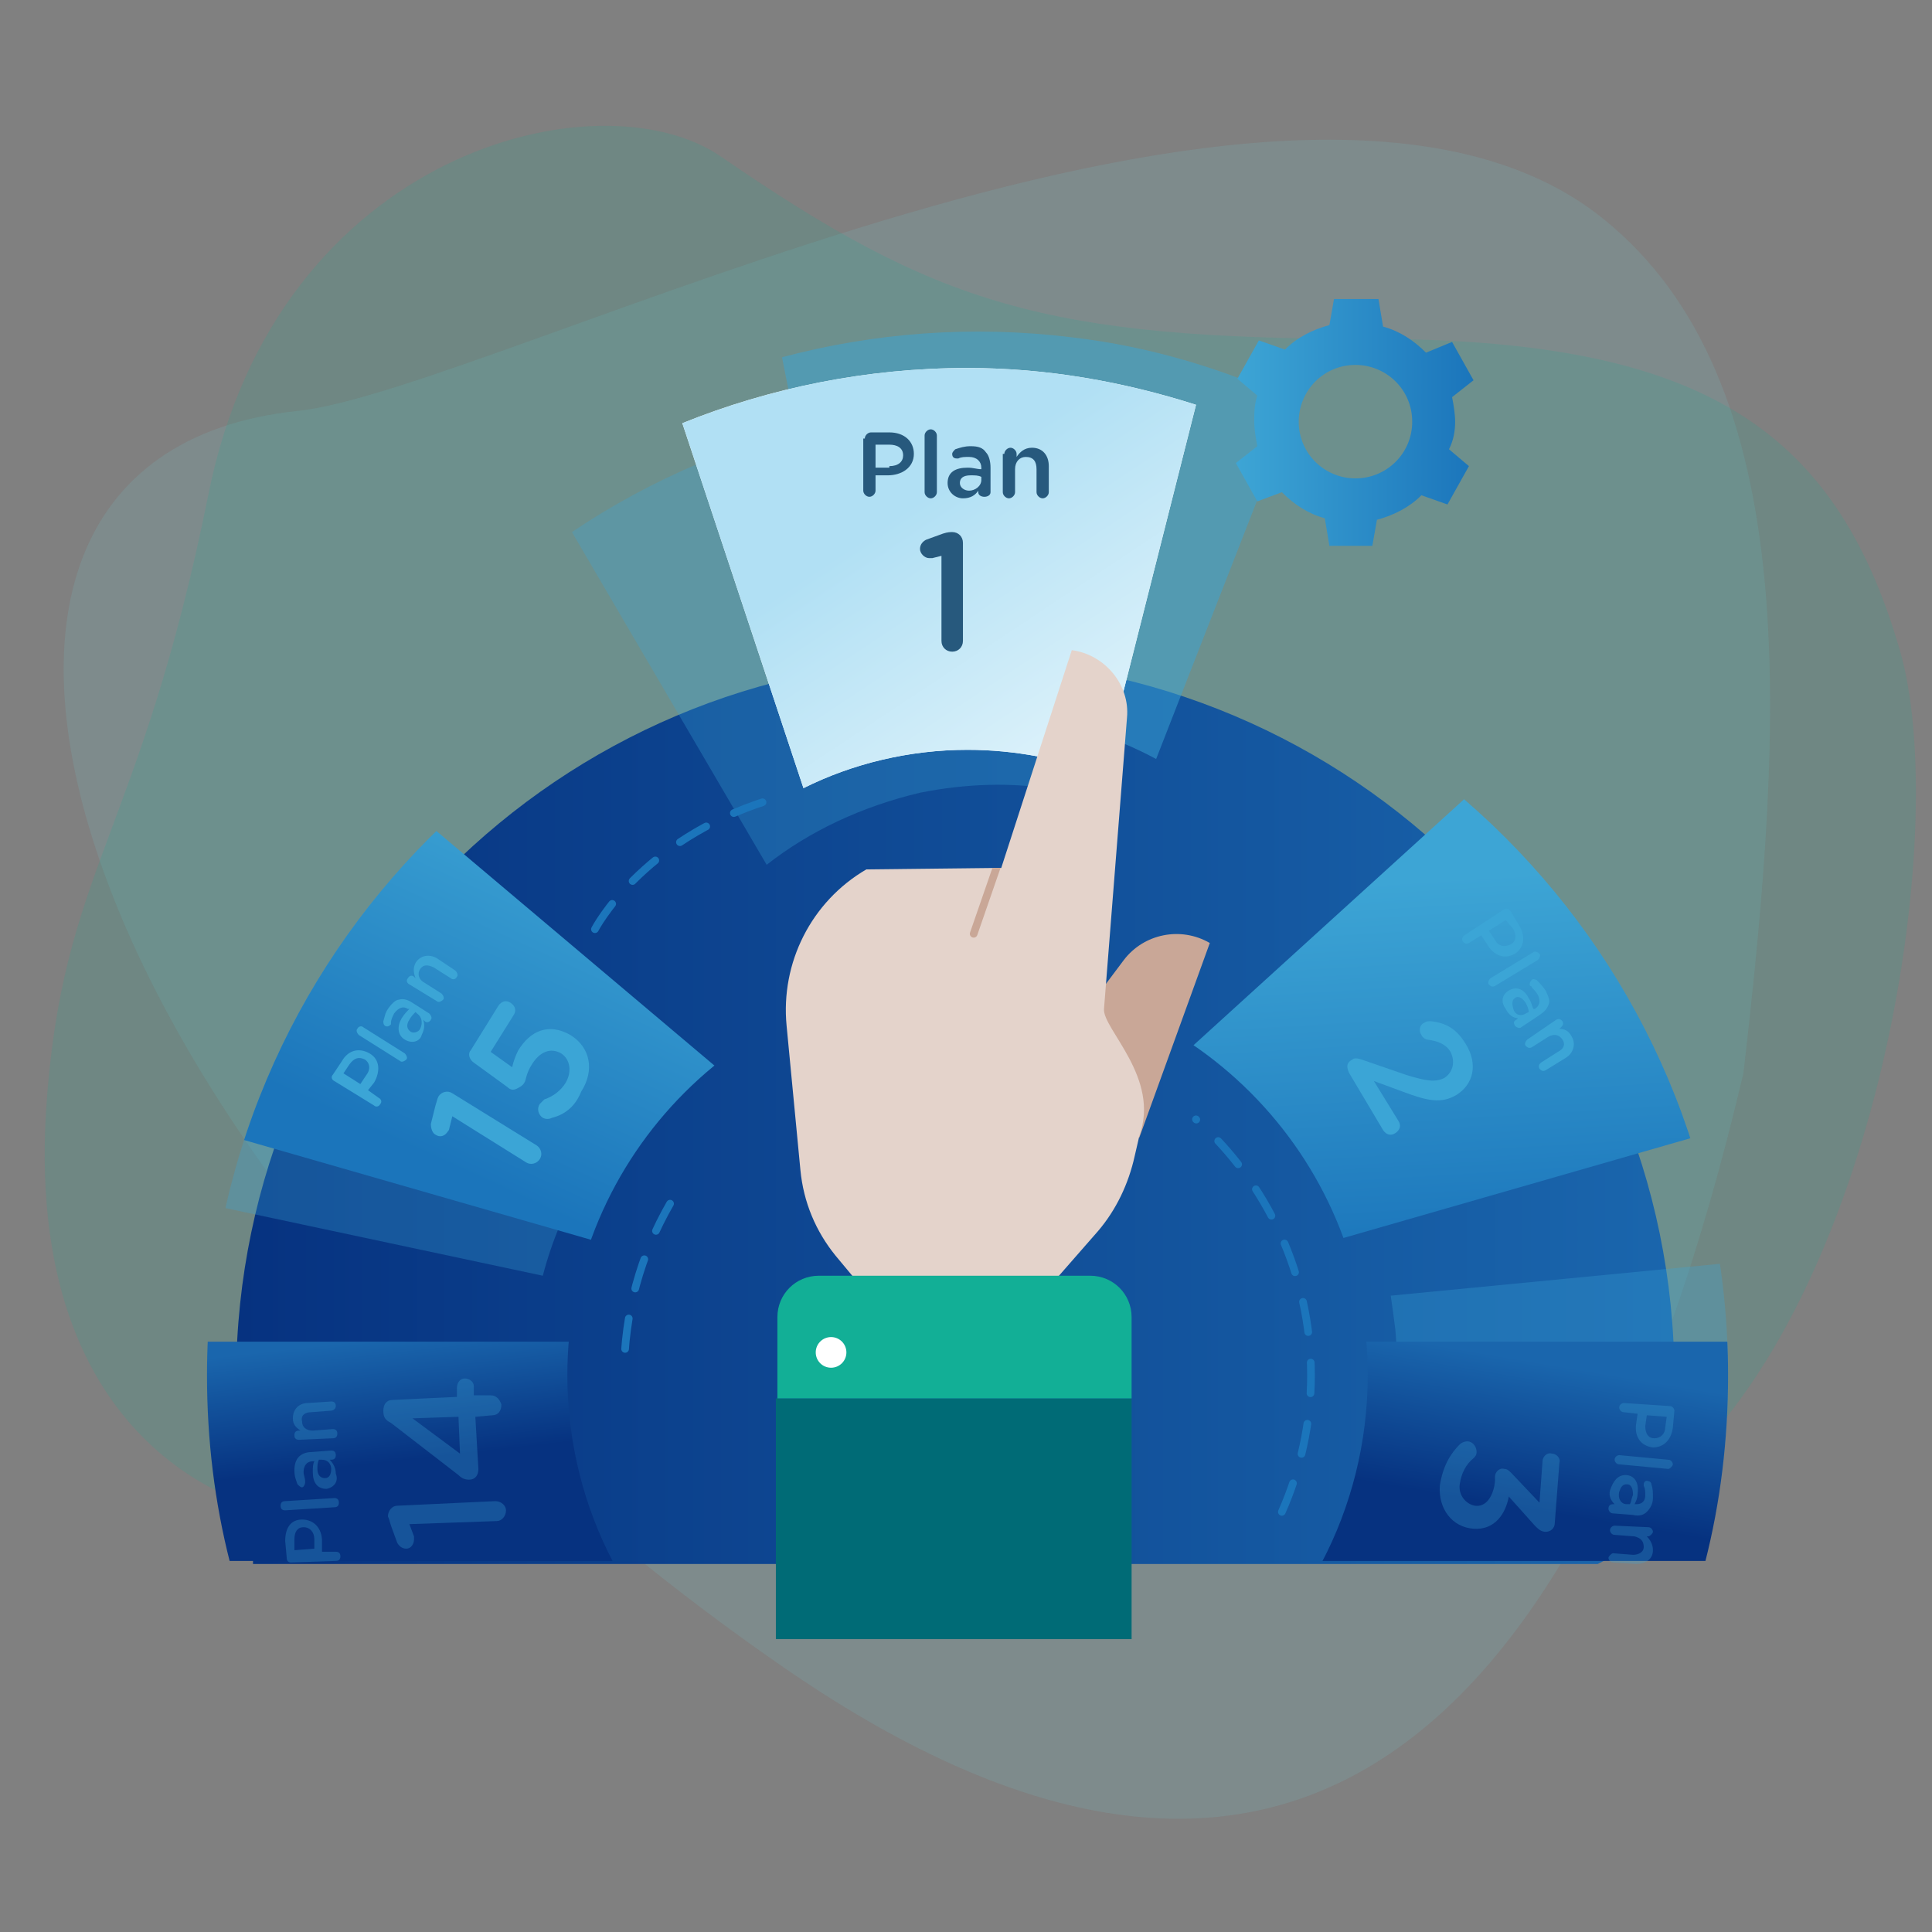 <?xml version="1.0" encoding="utf-8"?>
<!-- Generator: Adobe Illustrator 19.2.1, SVG Export Plug-In . SVG Version: 6.00 Build 0)  -->
<svg version="1.1" id="Layer_1" xmlns="http://www.w3.org/2000/svg" xmlns:xlink="http://www.w3.org/1999/xlink" x="0px" y="0px"
	 width="126px" height="126px" viewBox="0 0 126 126" style="enable-background:new 0 0 126 126;" xml:space="preserve">
<rect x="0" y="0" width="126" height="126" fill="#808080" stroke="none"/>
<style type="text/css">
	.st0{opacity:0.15;fill:#74CBD2;}
	.st1{opacity:0.15;fill:#12AF96;}
	.st2{fill:url(#SVGID_1_);}
	.st3{clip-path:url(#SVGID_3_);fill:none;}
	.st4{clip-path:url(#SVGID_3_);fill:url(#SVGID_4_);}
	.st5{opacity:0.3;clip-path:url(#SVGID_3_);fill:#3BA5D6;}
	.st6{clip-path:url(#SVGID_3_);fill:url(#SVGID_5_);}
	.st7{clip-path:url(#SVGID_3_);fill:url(#SVGID_6_);}
	.st8{clip-path:url(#SVGID_3_);fill:url(#SVGID_7_);}
	
		.st9{fill:none;stroke:#1B75BB;stroke-width:0.5;stroke-linecap:round;stroke-linejoin:round;stroke-miterlimit:10;stroke-dasharray:2;}
	.st10{opacity:0.3;fill:#3BA5D6;}
	.st11{opacity:0.5;fill:#3BA5D6;}
	.st12{fill:#FFFFFF;}
	.st13{fill:url(#SVGID_8_);}
	.st14{fill:#27597D;}
	.st15{fill:#3BA5D6;}
	.st16{opacity:0.3;}
	.st17{fill:#C9A797;}
	.st18{fill:#E4D3CB;}
	
		.st19{clip-path:url(#SVGID_10_);fill:none;stroke:#C9A797;stroke-width:0.5;stroke-linecap:round;stroke-linejoin:round;stroke-miterlimit:10;}
	.st20{fill:#006B76;}
	.st21{fill:#12AF96;}
	.st22{fill:url(#SVGID_11_);}
</style>
<path id="Path-3_1_" class="st0" d="M113.7,70c-11.1,47.1-32,60-62.8,38.6c-46.2-32-61-78.7-31.5-81.8c12.7-1.3,65-28.9,85.2-12.5
	C117.6,24.8,116.4,46.8,113.7,70z"/>
<path class="st1" d="M18,98.6c0,0-16.4-2.6-15-26.1c1-15.8,6.1-17.9,10.6-40.3S39.1,4.8,47,10.2c14.1,9.7,21.2,11.9,42.3,11.9
	s30.3,5.4,34.6,20.3c3.3,11.3-1.1,41-14.3,53.3c-8.9,8.3-25.9,3.1-34.6,2.8C63.1,98.1,45.9,105.1,18,98.6z"/>
<linearGradient id="SVGID_1_" gradientUnits="userSpaceOnUse" x1="15.454" y1="72.435" x2="109.2" y2="72.435">
	<stop  offset="0" style="stop-color:#063280"/>
	<stop  offset="1" style="stop-color:#1A66AD"/>
</linearGradient>
<path class="st2" d="M16.5,99.9c-0.7-3.3-1.1-6.7-1.1-10.1C15.5,64,36.5,43,62.3,43c25.8,0,46.9,21,46.9,46.9
	c0,3.4-0.4,6.8-1.1,10.1l-3.9,2l-87.7,0L16.5,99.9z"/>
<g>
	<defs>
		<path id="SVGID_2_" d="M40,101.9c-1.9-3.6-3-7.8-3-12.2c0-14.4,11.7-26.1,26.1-26.1s26.1,11.7,26.1,26.1c0,4.4-1.1,8.6-3,12.2h25
			c1-3.9,1.5-8,1.5-12.2c0-27.4-22.2-49.6-49.6-49.6S13.5,62.3,13.5,89.7c0,4.2,0.5,8.3,1.5,12.2H40z"/>
	</defs>
	<clipPath id="SVGID_3_">
		<use xlink:href="#SVGID_2_"  style="overflow:visible;"/>
	</clipPath>
	<path class="st3" d="M40,101.9c-1.9-3.6-3-7.8-3-12.2c0-14.4,11.7-26.1,26.1-26.1s26.1,11.7,26.1,26.1c0,4.4-1.1,8.6-3,12.2h25
		c1-3.9,1.5-8,1.5-12.2c0-27.4-22.2-49.6-49.6-49.6S13.5,62.3,13.5,89.7c0,4.2,0.5,8.3,1.5,12.2H40z"/>
	<path class="st3" d="M40,101.9c-1.9-3.6-3-7.8-3-12.2c0-14.4,11.7-26.1,26.1-26.1s26.1,11.7,26.1,26.1c0,4.4-1.1,8.6-3,12.2h25
		c1-3.9,1.5-8,1.5-12.2c0-27.4-22.2-49.6-49.6-49.6S13.5,62.3,13.5,89.7c0,4.2,0.5,8.3,1.5,12.2H40z"/>
	<linearGradient id="SVGID_4_" gradientUnits="userSpaceOnUse" x1="25.463" y1="87.232" x2="26.355" y2="95.254">
		<stop  offset="0" style="stop-color:#1A66AD"/>
		<stop  offset="1" style="stop-color:#063280"/>
	</linearGradient>
	<path class="st4" d="M12.6,87.5c0,0.7-0.1,1.5-0.1,2.2c0,4.2,0.5,8.3,1.5,12.1h26.6c-2-3.6-3.2-7.7-3.2-12.1c0-0.7,0-1.5,0.1-2.2
		H12.6z"/>
	<path class="st5" d="M90.7,84.5c0.1,0.7,0.2,1.4,0.3,2.2c0.4,4.4-0.3,8.6-2,12.4l26.5-2.6c0.6-4,0.7-8.1,0.3-12.2
		c-0.1-0.7-0.2-1.5-0.3-2.2L90.7,84.5z"/>
	<linearGradient id="SVGID_5_" gradientUnits="userSpaceOnUse" x1="101.081" y1="88.953" x2="99.477" y2="98.401">
		<stop  offset="0" style="stop-color:#1A66AD"/>
		<stop  offset="1" style="stop-color:#063280"/>
	</linearGradient>
	<path class="st6" d="M88.6,87.5c0.1,0.7,0.1,1.5,0.1,2.2c0,4.4-1.2,8.6-3.2,12.1h26.6c1-3.9,1.5-8,1.5-12.1c0-0.7,0-1.5-0.1-2.2
		H88.6z"/>
	<path class="st5" d="M11,78l24.4,5.2c1.2-4.6,3.7-8.7,7.1-11.9L22.2,56.5C16.8,62.5,12.9,69.9,11,78z"/>
	<linearGradient id="SVGID_6_" gradientUnits="userSpaceOnUse" x1="28.621" y1="75.743" x2="38.621" y2="53.992">
		<stop  offset="0" style="stop-color:#1B75BB"/>
		<stop  offset="1" style="stop-color:#3DA5D5"/>
	</linearGradient>
	<path class="st7" d="M14.7,74l24,6.9c1.5-4.5,4.3-8.4,7.9-11.4L27.4,53.3C21.6,59,17.2,66,14.7,74z"/>
	<linearGradient id="SVGID_7_" gradientUnits="userSpaceOnUse" x1="95.24" y1="82.027" x2="93.74" y2="57.277">
		<stop  offset="0" style="stop-color:#1B75BB"/>
		<stop  offset="1" style="stop-color:#3DA5D5"/>
	</linearGradient>
	<path class="st8" d="M111.4,73.9c-2.8-8.9-8-16.7-14.9-22.7l-18.7,17c4.5,3,7.9,7.4,9.6,12.6L111.4,73.9z"/>
</g>
<path class="st9" d="M83.6,98.6c1.2-2.7,1.9-5.8,1.9-8.9c0-6.6-2.9-12.6-7.5-16.7"/>
<path class="st9" d="M43.7,78.5c-1.9,3.3-3,7.1-3,11.2"/>
<path class="st10" d="M54.8,27.3c-6.4,1.4-12.3,3.9-17.5,7.4L50,56.4c2.8-2.2,6.2-3.8,10-4.7c3-0.6,6-0.7,8.9-0.2l0.9-25
	C65,26,59.9,26.3,54.8,27.3z"/>
<path class="st11" d="M69.9,22C63.4,21.2,57,21.7,51,23.3l4.9,24.6c3.4-1.2,7.1-1.6,11-1.1c3.1,0.4,5.9,1.3,8.5,2.7l9.1-23.3
	C79.9,24.1,75.1,22.6,69.9,22z"/>
<path class="st12" d="M63.1,24c-6.6,0-12.9,1.3-18.6,3.6l7.9,23.8c3.2-1.6,6.9-2.5,10.7-2.5c3.1,0,6.1,0.6,8.8,1.6L78,26.4
	C73.3,24.9,68.3,24,63.1,24z"/>
<linearGradient id="SVGID_8_" gradientUnits="userSpaceOnUse" x1="72.181" y1="49.502" x2="60.681" y2="32.169">
	<stop  offset="0" style="stop-color:#E0F3FB"/>
	<stop  offset="1" style="stop-color:#B1E0F4"/>
</linearGradient>
<path class="st13" d="M63.1,24c-6.6,0-12.9,1.3-18.6,3.6l7.9,23.8c3.2-1.6,6.9-2.5,10.7-2.5c3.1,0,6.1,0.6,8.8,1.6L78,26.4
	C73.3,24.9,68.3,24,63.1,24z"/>
<g>
	<path class="st14" d="M56.4,28.6c0-0.2,0.2-0.4,0.4-0.4H58c1,0,1.6,0.6,1.6,1.4v0c0,0.9-0.8,1.4-1.7,1.4h-0.8v1
		c0,0.2-0.2,0.4-0.4,0.4c-0.2,0-0.4-0.2-0.4-0.4V28.6z M58,30.4c0.6,0,0.9-0.3,0.9-0.7v0c0-0.5-0.4-0.7-0.9-0.7h-0.9v1.5H58z"/>
	<path class="st14" d="M60.3,28.4c0-0.2,0.2-0.4,0.4-0.4s0.4,0.2,0.4,0.4v3.7c0,0.2-0.2,0.4-0.4,0.4c-0.2,0-0.4-0.2-0.4-0.4V28.4z"
		/>
	<path class="st14" d="M61.8,31.5L61.8,31.5c0-0.7,0.5-1,1.3-1c0.4,0,0.6,0.1,0.9,0.1v-0.1c0-0.4-0.3-0.7-0.8-0.7
		c-0.3,0-0.5,0-0.7,0.1c0,0-0.1,0-0.1,0c-0.2,0-0.3-0.1-0.3-0.3c0-0.1,0.1-0.2,0.2-0.3c0.3-0.1,0.6-0.2,1-0.2c0.5,0,0.8,0.1,1,0.4
		c0.2,0.2,0.3,0.6,0.3,1v1.6c0,0.2-0.2,0.3-0.4,0.3c-0.2,0-0.4-0.1-0.4-0.3V32c-0.2,0.3-0.5,0.5-1,0.5
		C62.3,32.5,61.8,32.1,61.8,31.5z M64,31.3v-0.2c-0.2-0.1-0.4-0.1-0.7-0.1c-0.5,0-0.7,0.2-0.7,0.5v0c0,0.3,0.3,0.5,0.6,0.5
		C63.6,32,64,31.7,64,31.3z"/>
	<path class="st14" d="M65.5,29.6c0-0.2,0.2-0.4,0.4-0.4s0.4,0.2,0.4,0.4v0.2c0.2-0.3,0.5-0.6,1-0.6c0.7,0,1.1,0.5,1.1,1.2v1.7
		c0,0.2-0.2,0.4-0.4,0.4s-0.4-0.2-0.4-0.4v-1.5c0-0.5-0.2-0.8-0.7-0.8c-0.4,0-0.7,0.3-0.7,0.8v1.5c0,0.2-0.2,0.4-0.4,0.4
		c-0.2,0-0.4-0.2-0.4-0.4V29.6z"/>
</g>
<g>
	<path class="st14" d="M61.6,36.2l-0.8,0.2c-0.1,0-0.2,0-0.2,0c-0.3,0-0.6-0.3-0.6-0.6c0-0.3,0.2-0.5,0.4-0.6l1.1-0.4
		c0.3-0.1,0.5-0.1,0.6-0.1h0c0.4,0,0.7,0.3,0.7,0.7v6.4c0,0.4-0.3,0.7-0.7,0.7c-0.4,0-0.7-0.3-0.7-0.7V36.2z"/>
</g>
<g>
	<path class="st15" d="M21.8,70.5c-0.2-0.1-0.2-0.3-0.1-0.4l0.6-0.9c0.4-0.7,1.1-0.9,1.8-0.5l0,0c0.7,0.4,0.7,1.2,0.3,1.9L24,71.1
		l0.7,0.5c0.2,0.1,0.2,0.3,0.1,0.4c-0.1,0.2-0.3,0.2-0.4,0.1L21.8,70.5z M23.9,70.1c0.3-0.4,0.2-0.8-0.1-1l0,0
		c-0.4-0.2-0.7-0.1-1,0.3l-0.4,0.6l1.1,0.7L23.9,70.1z"/>
	<path class="st15" d="M23.4,67.5c-0.1-0.1-0.2-0.3-0.1-0.4c0.1-0.2,0.3-0.2,0.4-0.1l2.7,1.7c0.1,0.1,0.2,0.3,0.1,0.4
		c-0.1,0.1-0.3,0.2-0.4,0.1L23.4,67.5z"/>
	<path class="st15" d="M26.4,67.8L26.4,67.8c-0.5-0.3-0.5-0.9-0.2-1.4c0.2-0.3,0.3-0.4,0.5-0.6l-0.1,0c-0.3-0.2-0.6-0.1-0.9,0.3
		c-0.1,0.2-0.2,0.4-0.2,0.6c0,0,0,0.1,0,0.1c-0.1,0.1-0.2,0.2-0.4,0.1c-0.1-0.1-0.1-0.2-0.1-0.3c0.1-0.3,0.1-0.5,0.3-0.8
		c0.2-0.3,0.5-0.6,0.7-0.6c0.3-0.1,0.6,0,0.9,0.2l1.1,0.7c0.1,0.1,0.2,0.3,0.1,0.4c-0.1,0.2-0.3,0.2-0.4,0.1l-0.1-0.1
		c0.1,0.3,0.1,0.6-0.1,1C27.4,67.9,26.9,68.1,26.4,67.8z M27.2,66.1L27.1,66c-0.1,0.1-0.3,0.3-0.4,0.5c-0.2,0.3-0.2,0.6,0.1,0.8l0,0
		c0.2,0.1,0.5,0,0.6-0.2C27.6,66.7,27.5,66.3,27.2,66.1z"/>
	<path class="st15" d="M26.7,64.2c-0.2-0.1-0.2-0.3-0.1-0.4c0.1-0.2,0.3-0.2,0.4-0.1l0.1,0.1c-0.1-0.3-0.2-0.6,0-1
		c0.3-0.5,0.9-0.6,1.4-0.3l1.2,0.8c0.1,0.1,0.2,0.3,0.1,0.4c-0.1,0.2-0.3,0.2-0.4,0.1l-1.1-0.7c-0.4-0.2-0.7-0.2-0.9,0.1
		c-0.2,0.3-0.1,0.7,0.3,0.9l1.1,0.7c0.1,0.1,0.2,0.3,0.1,0.4c-0.1,0.1-0.3,0.2-0.4,0.1L26.7,64.2z"/>
</g>
<g>
	<path class="st15" d="M29.5,72.8l-0.2,0.8c0,0.1-0.1,0.2-0.1,0.2c-0.2,0.3-0.5,0.4-0.8,0.2c-0.2-0.1-0.3-0.4-0.3-0.7l0.3-1.2
		c0.1-0.3,0.1-0.4,0.2-0.6l0,0c0.2-0.3,0.6-0.4,0.9-0.2l5.5,3.4c0.3,0.2,0.4,0.6,0.2,0.9c-0.2,0.3-0.6,0.4-0.9,0.2L29.5,72.8z"/>
	<path class="st15" d="M36,72.9c-0.2,0.1-0.4,0.1-0.6,0c-0.3-0.2-0.4-0.6-0.2-0.9c0.1-0.1,0.2-0.2,0.3-0.3c0.6-0.2,1.1-0.6,1.4-1.1
		c0.4-0.7,0.3-1.5-0.3-1.9l0,0c-0.7-0.4-1.4-0.1-1.9,0.7c-0.4,0.6-0.4,1.1-0.5,1.2c-0.1,0.2-0.3,0.3-0.5,0.4
		c-0.2,0.1-0.4,0.1-0.6-0.1l-2.2-1.6c-0.3-0.2-0.4-0.6-0.2-0.8l1.8-2.9c0.2-0.3,0.5-0.4,0.8-0.2c0.3,0.2,0.4,0.5,0.2,0.8l-1.5,2.4
		l1.4,1c0.1-0.4,0.2-0.7,0.4-1.1c0.8-1.3,2-1.8,3.4-1l0,0c1.3,0.8,1.6,2.3,0.7,3.7C37.5,72.2,36.8,72.7,36,72.9z"/>
</g>
<g class="st16">
	<path class="st15" d="M19,101.9c-0.2,0-0.3-0.1-0.3-0.3l-0.1-1.1c0-0.9,0.4-1.4,1.1-1.4h0c0.8,0,1.3,0.6,1.3,1.4l0,0.7l0.9,0
		c0.2,0,0.3,0.1,0.3,0.3c0,0.2-0.1,0.3-0.3,0.3L19,101.9z M20.5,100.4c0-0.5-0.3-0.8-0.7-0.8l0,0c-0.4,0-0.6,0.3-0.6,0.8l0,0.7
		l1.3-0.1L20.5,100.4z"/>
	<path class="st15" d="M18.6,98.5c-0.2,0-0.3-0.1-0.3-0.3s0.1-0.3,0.3-0.3l3.2-0.2c0.2,0,0.3,0.1,0.3,0.3c0,0.2-0.1,0.3-0.3,0.3
		L18.6,98.5z"/>
	<path class="st15" d="M21.3,97.1L21.3,97.1c-0.6,0-0.9-0.4-0.9-1.1c0-0.3,0-0.5,0.1-0.7l-0.1,0c-0.4,0-0.6,0.3-0.6,0.7
		c0,0.2,0.1,0.4,0.1,0.6c0,0,0,0.1,0,0.1c0,0.1-0.1,0.3-0.2,0.3c-0.1,0-0.2-0.1-0.3-0.2c-0.1-0.3-0.2-0.5-0.2-0.9
		c0-0.4,0.1-0.7,0.3-0.9c0.2-0.2,0.5-0.3,0.8-0.3l1.3-0.1c0.2,0,0.3,0.1,0.3,0.3c0,0.2-0.1,0.3-0.3,0.3l-0.1,0
		c0.2,0.2,0.4,0.5,0.4,0.9C22.1,96.6,21.8,97,21.3,97.1z M21,95.2l-0.2,0c-0.1,0.2-0.1,0.4-0.1,0.6c0,0.4,0.2,0.6,0.5,0.6h0
		c0.3,0,0.4-0.3,0.4-0.6C21.6,95.5,21.4,95.2,21,95.2z"/>
	<path class="st15" d="M19.5,93.9c-0.2,0-0.3-0.1-0.3-0.3c0-0.2,0.1-0.3,0.3-0.3l0.1,0c-0.3-0.2-0.5-0.4-0.5-0.8c0-0.6,0.4-1,1-1
		l1.5-0.1c0.2,0,0.3,0.1,0.3,0.3S21.7,92,21.6,92l-1.3,0.1c-0.4,0-0.7,0.2-0.6,0.6c0,0.4,0.3,0.6,0.7,0.6l1.3-0.1
		c0.2,0,0.3,0.1,0.3,0.3c0,0.2-0.1,0.3-0.3,0.3L19.5,93.9z"/>
</g>
<g class="st16">
	<path class="st15" d="M26.7,99.4l0.3,0.8c0,0.1,0,0.2,0,0.2c0,0.3-0.2,0.6-0.5,0.6c-0.3,0-0.5-0.2-0.6-0.4l-0.4-1.1
		c-0.1-0.3-0.1-0.4-0.2-0.6l0,0c0-0.4,0.3-0.7,0.6-0.7l6.4-0.3c0.4,0,0.7,0.3,0.7,0.6c0,0.4-0.3,0.7-0.6,0.7L26.7,99.4z"/>
	<path class="st15" d="M31,92.4l0.2,3.4c0,0.4-0.2,0.7-0.6,0.7c-0.3,0-0.5-0.1-0.7-0.3l-4.4-3.4C25.1,92.6,25,92.4,25,92
		c0-0.4,0.2-0.7,0.6-0.7l4.2-0.2l0-0.6c0-0.3,0.2-0.6,0.5-0.6c0.3,0,0.6,0.2,0.6,0.5l0,0.6L32,91c0.4,0,0.6,0.3,0.7,0.6
		c0,0.4-0.2,0.7-0.6,0.7L31,92.4z M29.9,92.4l-3,0.1l3.1,2.3L29.9,92.4z"/>
</g>
<g>
	<path class="st15" d="M98.1,59.3c0.2-0.1,0.3,0,0.4,0.1l0.6,1c0.4,0.7,0.3,1.4-0.3,1.8l0,0c-0.7,0.4-1.4,0.1-1.8-0.6l-0.4-0.6
		l-0.8,0.5c-0.2,0.1-0.3,0-0.4-0.1c-0.1-0.2,0-0.3,0.1-0.4L98.1,59.3z M97.5,61.3c0.2,0.4,0.6,0.5,1,0.3l0,0c0.4-0.2,0.4-0.6,0.2-1
		L98.2,60l-1.1,0.7L97.5,61.3z"/>
	<path class="st15" d="M100,62.1c0.1-0.1,0.3,0,0.4,0.1s0,0.3-0.1,0.4l-2.8,1.7c-0.2,0.1-0.3,0-0.4-0.1c-0.1-0.1,0-0.3,0.1-0.4
		L100,62.1z"/>
	<path class="st15" d="M98.4,64.6L98.4,64.6c0.5-0.3,1-0.1,1.3,0.5c0.2,0.3,0.2,0.5,0.3,0.7l0.1,0c0.3-0.2,0.4-0.5,0.2-0.9
		c-0.1-0.2-0.3-0.4-0.4-0.5c0,0,0-0.1-0.1-0.1c-0.1-0.1,0-0.3,0.1-0.4c0.1-0.1,0.2,0,0.3,0c0.2,0.2,0.4,0.4,0.6,0.7
		c0.2,0.4,0.3,0.7,0.2,0.9c-0.1,0.3-0.3,0.5-0.6,0.7L99.2,67c-0.1,0.1-0.3,0-0.4-0.1c-0.1-0.2-0.1-0.3,0.1-0.4l0.1-0.1
		c-0.3,0-0.6-0.2-0.8-0.6C97.9,65.4,97.9,64.9,98.4,64.6z M99.5,66.1l0.2-0.1c0-0.2-0.1-0.4-0.2-0.6c-0.2-0.3-0.5-0.5-0.7-0.3l0,0
		c-0.2,0.1-0.2,0.4-0.1,0.7C98.8,66.2,99.2,66.3,99.5,66.1z"/>
	<path class="st15" d="M101.5,66.5c0.2-0.1,0.3,0,0.4,0.1c0.1,0.2,0,0.3-0.1,0.4l-0.1,0.1c0.3,0,0.6,0.1,0.8,0.5
		c0.3,0.5,0.1,1.1-0.4,1.4l-1.3,0.8c-0.2,0.1-0.3,0-0.4-0.1c-0.1-0.2,0-0.3,0.1-0.4l1.1-0.7c0.4-0.2,0.5-0.5,0.3-0.8
		c-0.2-0.3-0.5-0.4-0.9-0.2l-1.1,0.7c-0.2,0.1-0.3,0-0.4-0.1c-0.1-0.1,0-0.3,0.1-0.4L101.5,66.5z"/>
</g>
<g>
	<path class="st15" d="M88.8,69.1l2.9,1c1.3,0.4,1.9,0.5,2.5,0.2c0.6-0.4,0.7-1.1,0.4-1.7c-0.3-0.5-0.8-0.7-1.5-0.8
		c-0.1,0-0.3-0.1-0.4-0.3c-0.2-0.3-0.1-0.7,0.2-0.8c0.1-0.1,0.3-0.1,0.4-0.1c1,0.1,1.7,0.5,2.3,1.5c0.8,1.3,0.5,2.6-0.6,3.3l0,0
		c-1,0.6-1.9,0.4-3.5-0.2l-1.9-0.7l1.6,2.6c0.2,0.3,0.1,0.6-0.2,0.8c-0.3,0.2-0.6,0.1-0.8-0.2l-2.2-3.7c-0.2-0.4-0.2-0.7,0.2-0.9
		C88.3,69,88.5,69,88.8,69.1z"/>
</g>
<g class="st16">
	<path class="st15" d="M108.9,91.7c0.2,0,0.3,0.2,0.3,0.3l-0.1,1.1c-0.1,0.8-0.6,1.3-1.3,1.3l0,0c-0.8-0.1-1.2-0.7-1.1-1.5l0.1-0.7
		l-0.9-0.1c-0.2,0-0.3-0.2-0.3-0.3c0-0.2,0.2-0.3,0.3-0.3L108.9,91.7z M107.3,93c0,0.5,0.2,0.8,0.6,0.8l0,0c0.4,0,0.7-0.3,0.7-0.7
		l0.1-0.7l-1.3-0.1L107.3,93z"/>
	<path class="st15" d="M108.8,95.2c0.2,0,0.3,0.2,0.3,0.3s-0.2,0.3-0.3,0.3l-3.2-0.3c-0.2,0-0.3-0.2-0.3-0.3c0-0.2,0.2-0.3,0.3-0.3
		L108.8,95.2z"/>
	<path class="st15" d="M106,96.2L106,96.2c0.6,0,0.9,0.5,0.8,1.2c0,0.3-0.1,0.5-0.2,0.7l0.1,0c0.4,0,0.6-0.2,0.6-0.6
		c0-0.2,0-0.4-0.1-0.6c0,0,0-0.1,0-0.1c0-0.1,0.1-0.3,0.3-0.2c0.1,0,0.2,0.1,0.2,0.2c0.1,0.3,0.1,0.5,0.1,0.9c0,0.4-0.2,0.7-0.4,0.9
		c-0.2,0.2-0.5,0.3-0.9,0.2l-1.3-0.1c-0.2,0-0.3-0.2-0.3-0.3c0-0.2,0.1-0.3,0.3-0.3l0.1,0c-0.2-0.2-0.4-0.5-0.3-0.9
		C105.2,96.6,105.5,96.2,106,96.2z M106.1,98.1l0.2,0c0.1-0.2,0.1-0.4,0.2-0.6c0-0.4-0.1-0.7-0.4-0.7l0,0c-0.3,0-0.4,0.2-0.5,0.5
		C105.5,97.7,105.7,98.1,106.1,98.1z"/>
	<path class="st15" d="M107.5,99.6c0.2,0,0.3,0.2,0.3,0.3s-0.2,0.3-0.3,0.3l-0.1,0c0.2,0.2,0.4,0.5,0.4,0.9c0,0.6-0.5,0.9-1.1,0.9
		l-1.5-0.1c-0.2,0-0.3-0.2-0.3-0.3s0.2-0.3,0.3-0.3l1.3,0.1c0.4,0,0.7-0.2,0.7-0.5c0-0.4-0.2-0.6-0.6-0.7l-1.3-0.1
		c-0.2,0-0.3-0.2-0.3-0.3c0-0.2,0.2-0.3,0.3-0.3L107.5,99.6z"/>
</g>
<g class="st16">
	<path class="st15" d="M95.2,94.2c0.1-0.1,0.3-0.2,0.5-0.2c0.3,0,0.6,0.3,0.6,0.7c0,0.2-0.1,0.3-0.2,0.4c-0.5,0.4-0.8,1-0.9,1.7
		c-0.1,0.7,0.4,1.3,1,1.4l0,0c0.7,0.1,1.2-0.6,1.3-1.6l0-0.3c0-0.3,0.3-0.6,0.6-0.5c0.2,0,0.3,0.1,0.5,0.3l1.8,1.9l0.2-2.7
		c0-0.3,0.3-0.6,0.6-0.5c0.3,0,0.6,0.3,0.5,0.6l-0.3,3.9c0,0.4-0.3,0.6-0.6,0.6c-0.3,0-0.5-0.2-0.7-0.4l-1.7-1.9
		c-0.2,1.1-0.9,2.2-2.3,2.1l0,0c-1.4-0.1-2.3-1.3-2.2-2.8C94.1,95.6,94.6,94.8,95.2,94.2z"/>
</g>
<g>
	<path class="st17" d="M74.3,74.2l4.6-12.7l0,0l0,0c-1.9-1.1-4.3-0.6-5.6,1.1l-3,4L74.3,74.2z"/>
	<path class="st18" d="M69.9,42.4L69.9,42.4l-4.6,14.2l-8.8,0.1h0c-3.6,2.1-5.6,6.1-5.2,10.2l0.9,9.4c0.2,2.1,1,4,2.3,5.6l2,2.4
		h11.6l3.5-4c1.2-1.4,2-3.1,2.4-4.9l0.3-1.3c1.4-3.8-2.4-7-2.3-8.3l1.5-19C73.7,44.7,72.1,42.7,69.9,42.4z"/>
	<g>
		<defs>
			<path id="SVGID_9_" d="M69.9,42.4L69.9,42.4l-4.6,14.2l-8.8,0.1h0c-3.6,2.1-5.6,6.1-5.2,10.2l0.9,9.4c0.2,2.1,1,4,2.3,5.6l2,2.4
				h11.6l3.5-4c1.2-1.4,2-3.1,2.4-4.9l0.3-1.3c1.4-3.8-2.4-7-2.3-8.3l1.5-19C73.7,44.7,72.1,42.7,69.9,42.4z"/>
		</defs>
		<clipPath id="SVGID_10_">
			<use xlink:href="#SVGID_9_"  style="overflow:visible;"/>
		</clipPath>
		<line class="st19" x1="65.3" y1="55.7" x2="63.5" y2="60.9"/>
	</g>
	<rect x="50.6" y="91.2" class="st20" width="23.2" height="15.7"/>
	<path class="st21" d="M73.8,91.2v-5.3c0-1.5-1.2-2.7-2.7-2.7H53.4c-1.5,0-2.7,1.2-2.7,2.7v5.3H73.8z"/>
	<circle class="st12" cx="54.2" cy="88.2" r="1"/>
</g>
<linearGradient id="SVGID_11_" gradientUnits="userSpaceOnUse" x1="80.712" y1="27.532" x2="96.07" y2="27.532">
	<stop  offset="0" style="stop-color:#3DA5D5"/>
	<stop  offset="1" style="stop-color:#1B75BB"/>
</linearGradient>
<path class="st22" d="M94.9,27.5c0-0.5-0.1-1.1-0.2-1.6l1.4-1.1l-1.4-2.5L93,23c-0.8-0.8-1.7-1.4-2.8-1.7l-0.3-1.8H87l-0.3,1.7
	c-1.1,0.3-2.1,0.8-2.9,1.6l-1.7-0.6l-1.4,2.5l1.3,1.1c-0.2,0.6-0.2,1.1-0.2,1.7c0,0.5,0.1,1.1,0.2,1.6l-1.4,1.1l1.4,2.5l1.6-0.6
	c0.8,0.8,1.7,1.4,2.8,1.7l0.3,1.8h2.8l0.3-1.7c1.1-0.3,2.1-0.8,2.9-1.6l1.7,0.6l1.4-2.5l-1.3-1.1C94.8,28.7,94.9,28.1,94.9,27.5z
	 M88.4,31.2c-2,0-3.7-1.6-3.7-3.7c0-2,1.6-3.7,3.7-3.7c2,0,3.7,1.6,3.7,3.7C92.1,29.6,90.4,31.2,88.4,31.2z"/>
<path class="st9" d="M38.8,60.6c0,0,3-5.8,11.3-8.4"/>
</svg>
